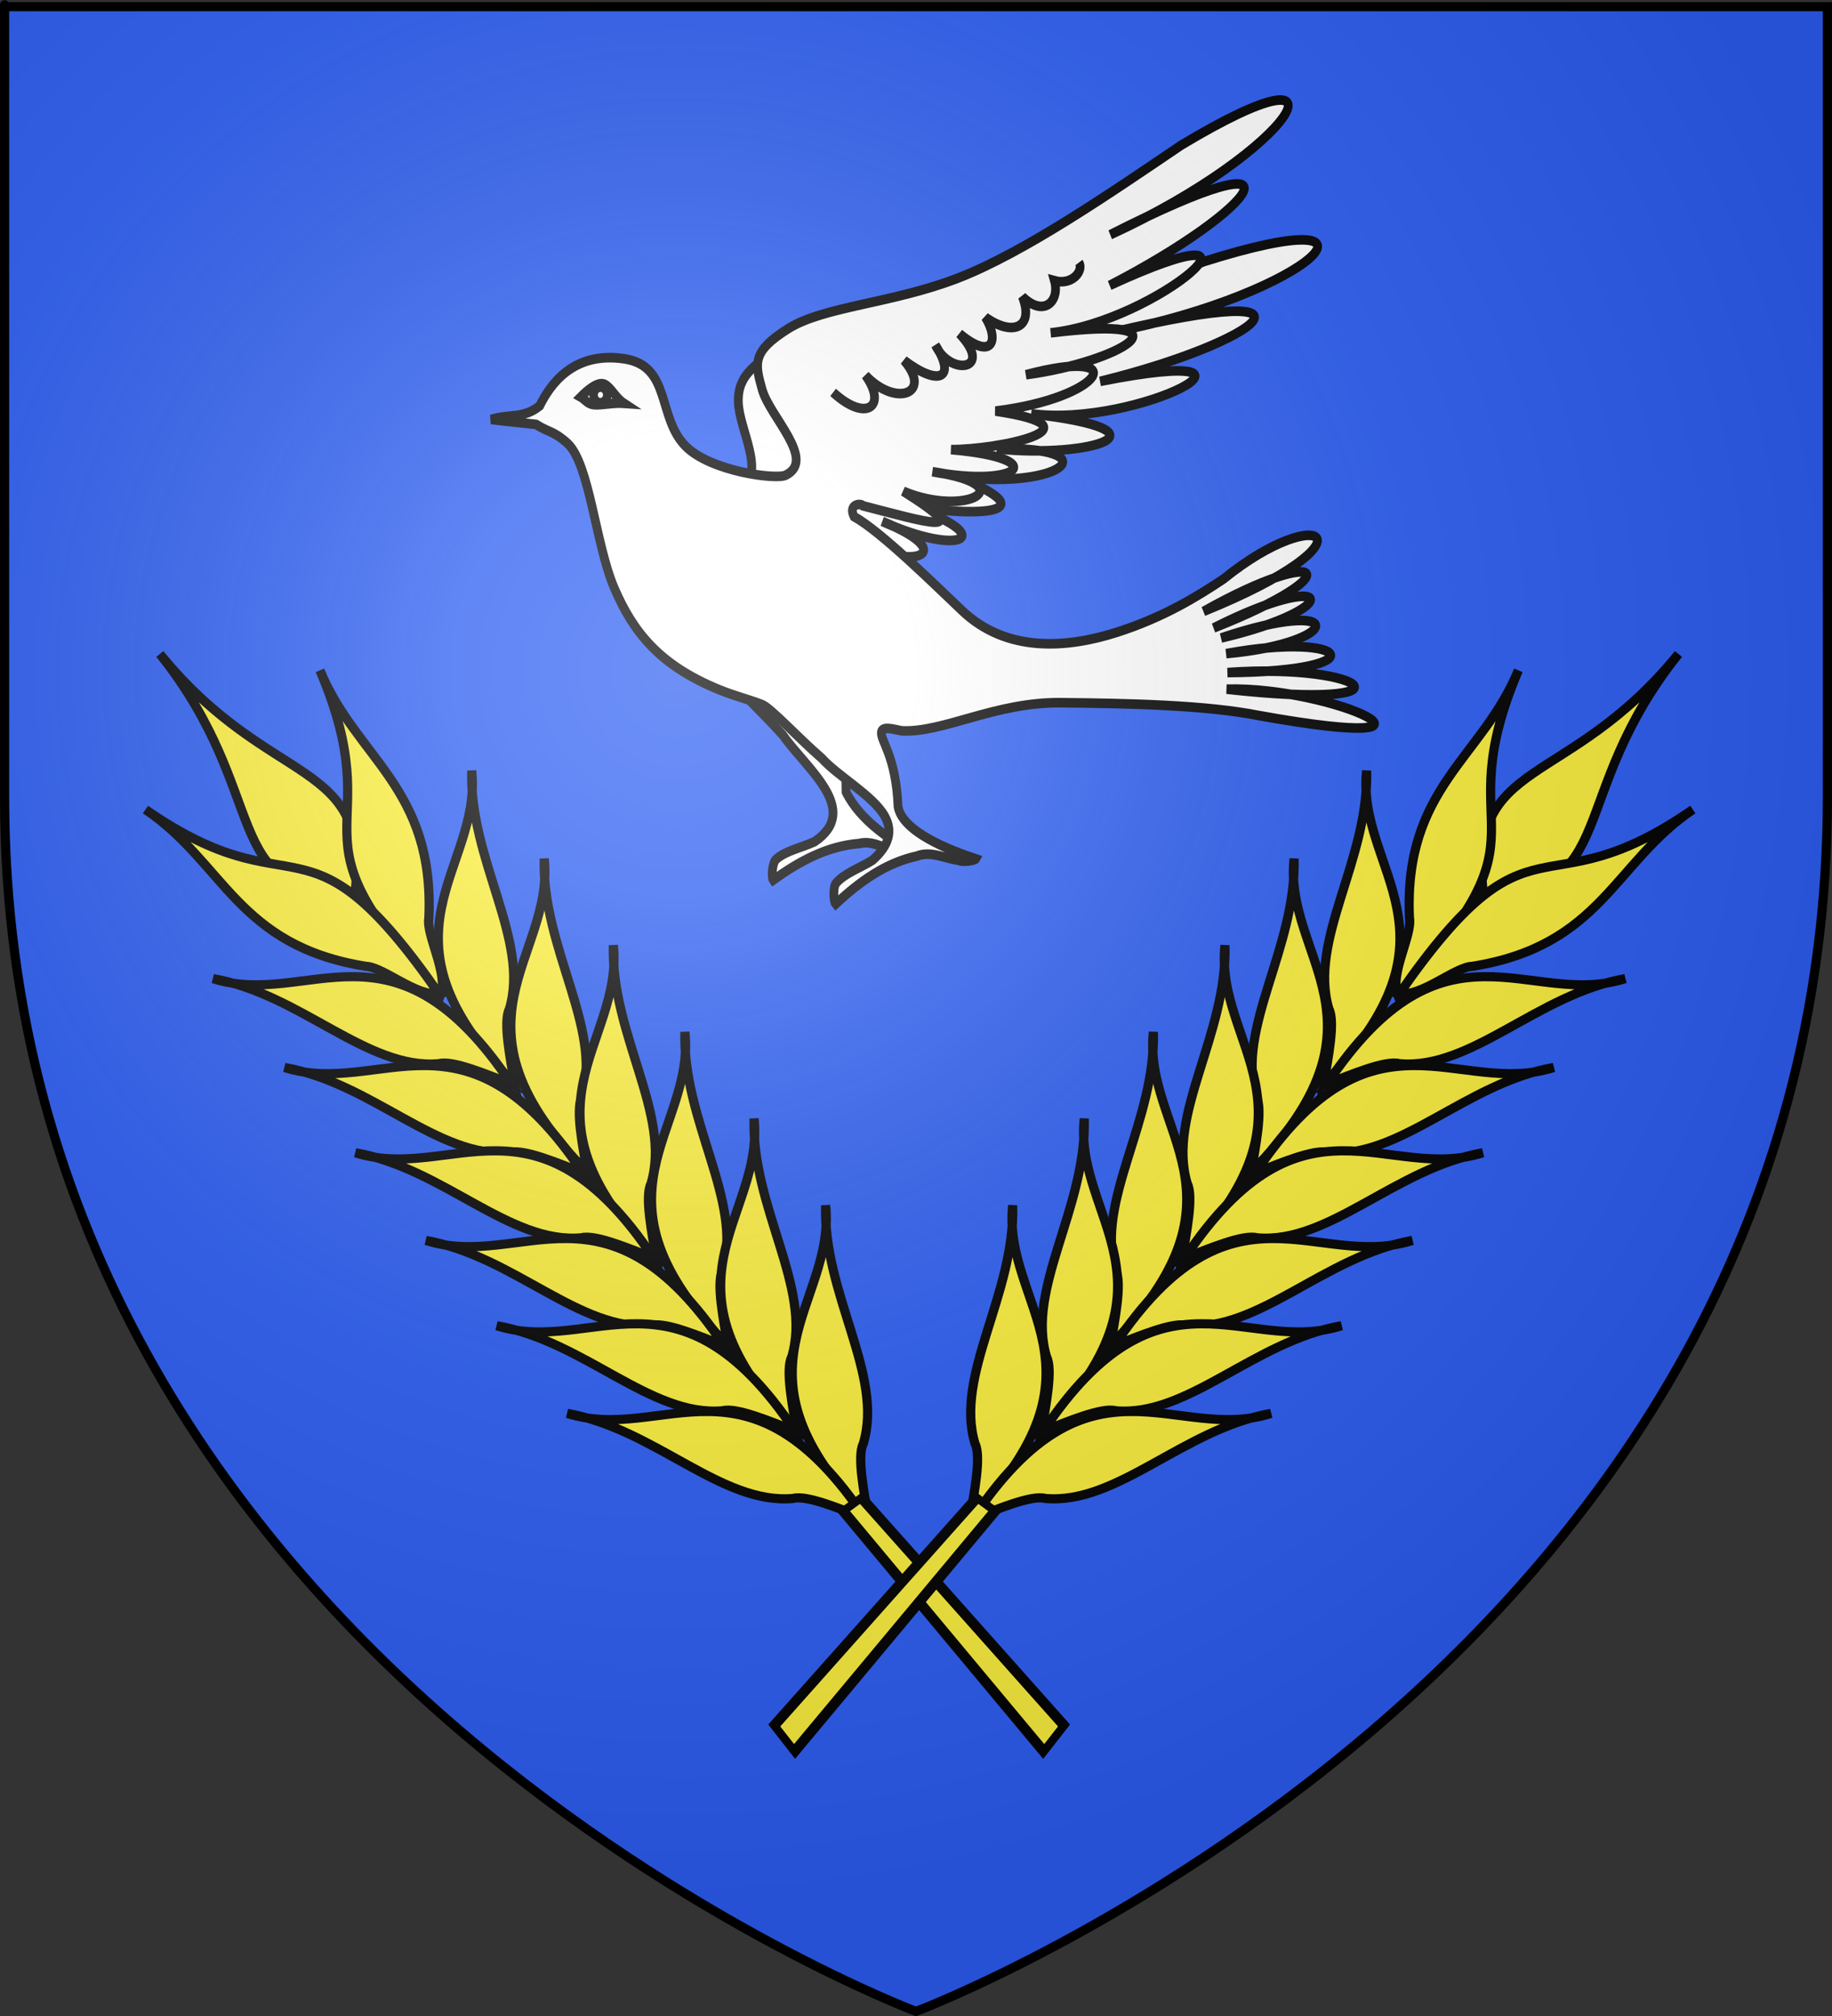 <?xml version="1.0" encoding="UTF-8" standalone="no"?>
<svg
   xmlns:dc="http://purl.org/dc/elements/1.1/"
   xmlns:cc="http://creativecommons.org/ns#"
   xmlns:rdf="http://www.w3.org/1999/02/22-rdf-syntax-ns#"
   xmlns:svg="http://www.w3.org/2000/svg"
   xmlns="http://www.w3.org/2000/svg"
   xmlns:xlink="http://www.w3.org/1999/xlink"
   xmlns:sodipodi="http://sodipodi.sourceforge.net/DTD/sodipodi-0.dtd"
   xmlns:inkscape="http://www.inkscape.org/namespaces/inkscape"
   height="660"
   width="600"
   version="1.0"
   id="svg2"
   sodipodi:version="0.32"
   inkscape:version="0.46"
   sodipodi:docname="Blason Logron.svg"
   sodipodi:docbase="D:\Mes documents\Renaud-Notre Lapin"
   inkscape:export-filename="/Users/olivier/Desktop/Blason Rouge/Blason_Vide_3D.png"
   inkscape:export-xdpi="144"
   inkscape:export-ydpi="144"
   inkscape:output_extension="org.inkscape.output.svg.inkscape">
  <rect width="100%" height="100%" fill="#333333" stroke="none"/>
  <sodipodi:namedview
     inkscape:window-height="712"
     inkscape:window-width="1024"
     inkscape:pageshadow="2"
     inkscape:pageopacity="0.0"
     guidetolerance="10.0"
     gridtolerance="10.0"
     objecttolerance="10.0"
     borderopacity="1.0"
     bordercolor="#666666"
     pagecolor="#ffffff"
     id="base"
     showgrid="false"
     height="660px"
     inkscape:zoom="0.76818182"
     inkscape:cx="300"
     inkscape:cy="330"
     inkscape:window-x="0"
     inkscape:window-y="22"
     inkscape:current-layer="g5061"
     showguides="true"
     inkscape:guide-bbox="true">
    <sodipodi:guide
       orientation="1,0"
       position="300,305.917"
       id="guide3626" />
  </sodipodi:namedview>
  <desc
     id="desc4">Flag of Canton of Valais (Wallis)</desc>
  <defs
     id="defs6">
    <inkscape:perspective
       sodipodi:type="inkscape:persp3d"
       inkscape:vp_x="0 : 330 : 1"
       inkscape:vp_y="0 : 1000 : 0"
       inkscape:vp_z="600 : 330 : 1"
       inkscape:persp3d-origin="300 : 220 : 1"
       id="perspective35" />
    <linearGradient
       id="linearGradient2893">
      <stop
         style="stop-color:white;stop-opacity:0.314;"
         offset="0"
         id="stop2895" />
      <stop
         id="stop2897"
         offset="0.19"
         style="stop-color:white;stop-opacity:0.251;" />
      <stop
         style="stop-color:#6b6b6b;stop-opacity:0.125;"
         offset="0.6"
         id="stop2901" />
      <stop
         style="stop-color:black;stop-opacity:0.125;"
         offset="1"
         id="stop2899" />
    </linearGradient>
    <linearGradient
       id="linearGradient2885">
      <stop
         id="stop2887"
         offset="0"
         style="stop-color:white;stop-opacity:1;" />
      <stop
         style="stop-color:white;stop-opacity:1;"
         offset="0.229"
         id="stop2891" />
      <stop
         id="stop2889"
         offset="1"
         style="stop-color:black;stop-opacity:1;" />
    </linearGradient>
    <linearGradient
       id="linearGradient2955">
      <stop
         id="stop2867"
         offset="0"
         style="stop-color:#fd0000;stop-opacity:1;" />
      <stop
         style="stop-color:#e77275;stop-opacity:0.659;"
         offset="0.5"
         id="stop2873" />
      <stop
         style="stop-color:black;stop-opacity:0.323;"
         offset="1"
         id="stop2959" />
    </linearGradient>
    <radialGradient
       inkscape:collect="always"
       xlink:href="#linearGradient2955"
       id="radialGradient2961"
       cx="225.524"
       cy="218.901"
       fx="225.524"
       fy="218.901"
       r="300"
       gradientTransform="matrix(-4.167939e-4,2.183,-1.884,-3.599562e-4,615.597,-289.121)"
       gradientUnits="userSpaceOnUse" />
    <polygon
       id="star"
       transform="scale(53,53)"
       points="0,-1 0.588,0.809 -0.951,-0.309 0.951,-0.309 -0.588,0.809 0,-1 " />
    <clipPath
       id="clip">
      <path
         d="M 0,-200 L 0,600 L 300,600 L 300,-200 L 0,-200 z "
         id="path10" />
    </clipPath>
    <radialGradient
       inkscape:collect="always"
       xlink:href="#linearGradient2955"
       id="radialGradient1911"
       gradientUnits="userSpaceOnUse"
       gradientTransform="matrix(-4.167939e-4,2.183,-1.884,-3.599562e-4,615.597,-289.121)"
       cx="225.524"
       cy="218.901"
       fx="225.524"
       fy="218.901"
       r="300" />
    <radialGradient
       inkscape:collect="always"
       xlink:href="#linearGradient2955"
       id="radialGradient2865"
       gradientUnits="userSpaceOnUse"
       gradientTransform="matrix(0,1.749,-1.593,-1.049767e-7,551.788,-191.29)"
       cx="225.524"
       cy="218.901"
       fx="225.524"
       fy="218.901"
       r="300" />
    <radialGradient
       inkscape:collect="always"
       xlink:href="#linearGradient2955"
       id="radialGradient2871"
       gradientUnits="userSpaceOnUse"
       gradientTransform="matrix(0,1.386,-1.323,-5.741131e-8,-158.082,-109.541)"
       cx="225.524"
       cy="218.901"
       fx="225.524"
       fy="218.901"
       r="300" />
    <radialGradient
       inkscape:collect="always"
       xlink:href="#linearGradient2893"
       id="radialGradient3163"
       gradientUnits="userSpaceOnUse"
       gradientTransform="matrix(1.353,0,0,1.349,-77.629,-85.747)"
       cx="221.445"
       cy="226.331"
       fx="221.445"
       fy="226.331"
       r="300" />
    <linearGradient
       id="linearGradient9507">
      <stop
         style="stop-color:white;stop-opacity:0.314"
         offset="0"
         id="stop9509" />
      <stop
         style="stop-color:white;stop-opacity:0.251"
         offset="0.19"
         id="stop9511" />
      <stop
         style="stop-color:#6b6b6b;stop-opacity:0.125"
         offset="0.6"
         id="stop9513" />
      <stop
         style="stop-color:black;stop-opacity:0.125"
         offset="1"
         id="stop9515" />
    </linearGradient>
    <linearGradient
       id="linearGradient9517">
      <stop
         style="stop-color:white;stop-opacity:1"
         offset="0"
         id="stop9519" />
      <stop
         style="stop-color:white;stop-opacity:1"
         offset="0.229"
         id="stop9521" />
      <stop
         style="stop-color:black;stop-opacity:1"
         offset="1"
         id="stop9523" />
    </linearGradient>
    <linearGradient
       id="linearGradient9525">
      <stop
         style="stop-color:#fd0000;stop-opacity:1"
         offset="0"
         id="stop9527" />
      <stop
         style="stop-color:#e77275;stop-opacity:0.659"
         offset="0.5"
         id="stop9529" />
      <stop
         style="stop-color:black;stop-opacity:0.323"
         offset="1"
         id="stop9531" />
    </linearGradient>
    <radialGradient
       cx="225.524"
       cy="218.901"
       r="300"
       fx="225.524"
       fy="218.901"
       id="radialGradient9533"
       xlink:href="#linearGradient2955"
       gradientUnits="userSpaceOnUse"
       gradientTransform="matrix(-4.167939e-4,2.183,-1.884,-3.599562e-4,615.597,-289.121)" />
    <polygon
       points="0,-1 0.588,0.809 -0.951,-0.309 0.951,-0.309 -0.588,0.809 0,-1 "
       transform="scale(53,53)"
       id="polygon9535" />
    <clipPath
       id="clipPath9537">
      <path
         d="M 0,-200 L 0,600 L 300,600 L 300,-200 L 0,-200 z "
         id="path9539" />
    </clipPath>
    <radialGradient
       cx="225.524"
       cy="218.901"
       r="300"
       fx="225.524"
       fy="218.901"
       id="radialGradient9541"
       xlink:href="#linearGradient2955"
       gradientUnits="userSpaceOnUse"
       gradientTransform="matrix(-4.167939e-4,2.183,-1.884,-3.599562e-4,615.597,-289.121)" />
    <radialGradient
       cx="225.524"
       cy="218.901"
       r="300"
       fx="225.524"
       fy="218.901"
       id="radialGradient9543"
       xlink:href="#linearGradient2955"
       gradientUnits="userSpaceOnUse"
       gradientTransform="matrix(0,1.749,-1.593,-1.049767e-7,551.788,-191.29)" />
    <radialGradient
       cx="225.524"
       cy="218.901"
       r="300"
       fx="225.524"
       fy="218.901"
       id="radialGradient9545"
       xlink:href="#linearGradient2955"
       gradientUnits="userSpaceOnUse"
       gradientTransform="matrix(0,1.386,-1.323,-5.741131e-8,-158.082,-109.541)" />
    <radialGradient
       cx="221.445"
       cy="226.331"
       r="300"
       fx="221.445"
       fy="226.331"
       id="radialGradient9547"
       xlink:href="#linearGradient2893"
       gradientUnits="userSpaceOnUse"
       gradientTransform="matrix(1.353,0,0,1.349,-77.629,-85.747)" />
    <radialGradient
       r="300"
       fy="226.331"
       fx="221.445"
       cy="226.331"
       cx="221.445"
       gradientTransform="matrix(1.353,0,0,1.349,-77.629,-85.747)"
       gradientUnits="userSpaceOnUse"
       id="radialGradient3567"
       xlink:href="#linearGradient2893"
       inkscape:collect="always" />
    <radialGradient
       r="300"
       fy="218.901"
       fx="225.524"
       cy="218.901"
       cx="225.524"
       gradientTransform="matrix(0,1.386,-1.323,-5.741131e-8,-158.082,-109.541)"
       gradientUnits="userSpaceOnUse"
       id="radialGradient3565"
       xlink:href="#linearGradient2955"
       inkscape:collect="always" />
    <radialGradient
       r="300"
       fy="218.901"
       fx="225.524"
       cy="218.901"
       cx="225.524"
       gradientTransform="matrix(0,1.749,-1.593,-1.049767e-7,551.788,-191.29)"
       gradientUnits="userSpaceOnUse"
       id="radialGradient3563"
       xlink:href="#linearGradient2955"
       inkscape:collect="always" />
    <radialGradient
       r="300"
       fy="218.901"
       fx="225.524"
       cy="218.901"
       cx="225.524"
       gradientTransform="matrix(-4.167939e-4,2.183,-1.884,-3.599562e-4,615.597,-289.121)"
       gradientUnits="userSpaceOnUse"
       id="radialGradient3561"
       xlink:href="#linearGradient2955"
       inkscape:collect="always" />
    <clipPath
       id="clipPath3557">
      <path
         id="path3559"
         d="M 0,-200 L 0,600 L 300,600 L 300,-200 L 0,-200 z " />
    </clipPath>
    <polygon
       points="0,-1 0.588,0.809 -0.951,-0.309 0.951,-0.309 -0.588,0.809 0,-1 "
       transform="scale(53,53)"
       id="polygon3555" />
    <radialGradient
       gradientUnits="userSpaceOnUse"
       gradientTransform="matrix(-4.167939e-4,2.183,-1.884,-3.599562e-4,615.597,-289.121)"
       r="300"
       fy="218.901"
       fx="225.524"
       cy="218.901"
       cx="225.524"
       id="radialGradient3553"
       xlink:href="#linearGradient2955"
       inkscape:collect="always" />
    <linearGradient
       id="linearGradient3545">
      <stop
         style="stop-color:#fd0000;stop-opacity:1;"
         offset="0"
         id="stop3547" />
      <stop
         id="stop3549"
         offset="0.5"
         style="stop-color:#e77275;stop-opacity:0.659;" />
      <stop
         id="stop3551"
         offset="1"
         style="stop-color:black;stop-opacity:0.323;" />
    </linearGradient>
    <linearGradient
       id="linearGradient3537">
      <stop
         style="stop-color:white;stop-opacity:1;"
         offset="0"
         id="stop3539" />
      <stop
         id="stop3541"
         offset="0.229"
         style="stop-color:white;stop-opacity:1;" />
      <stop
         style="stop-color:black;stop-opacity:1;"
         offset="1"
         id="stop3543" />
    </linearGradient>
    <linearGradient
       id="linearGradient3527">
      <stop
         id="stop3529"
         offset="0"
         style="stop-color:white;stop-opacity:0.314;" />
      <stop
         style="stop-color:white;stop-opacity:0.251;"
         offset="0.19"
         id="stop3531" />
      <stop
         id="stop3533"
         offset="0.6"
         style="stop-color:#6b6b6b;stop-opacity:0.125;" />
      <stop
         id="stop3535"
         offset="1"
         style="stop-color:black;stop-opacity:0.125;" />
    </linearGradient>
    <inkscape:perspective
       id="perspective118"
       inkscape:persp3d-origin="300 : 220 : 1"
       inkscape:vp_z="600 : 330 : 1"
       inkscape:vp_y="0 : 1000 : 0"
       inkscape:vp_x="0 : 330 : 1"
       sodipodi:type="inkscape:persp3d" />
    <inkscape:perspective
       id="perspective55"
       inkscape:persp3d-origin="313.53882 : 108.85415 : 1"
       inkscape:vp_z="627.07764 : 163.28122 : 1"
       inkscape:vp_y="0 : 1000 : 0"
       inkscape:vp_x="0 : 163.28122 : 1"
       sodipodi:type="inkscape:persp3d" />
    <radialGradient
       r="300"
       fy="218.901"
       fx="225.524"
       cy="218.901"
       cx="225.524"
       gradientTransform="matrix(0,1.386,-1.323,-5.741131e-8,-158.082,-109.541)"
       gradientUnits="userSpaceOnUse"
       id="radialGradient2920"
       xlink:href="#linearGradient2955"
       inkscape:collect="always" />
    <radialGradient
       r="300"
       fy="218.901"
       fx="225.524"
       cy="218.901"
       cx="225.524"
       gradientTransform="matrix(0,1.749,-1.593,-1.049767e-7,551.788,-191.29)"
       gradientUnits="userSpaceOnUse"
       id="radialGradient2918"
       xlink:href="#linearGradient2955"
       inkscape:collect="always" />
    <radialGradient
       r="300"
       fy="218.901"
       fx="225.524"
       cy="218.901"
       cx="225.524"
       gradientTransform="matrix(-4.167939e-4,2.183,-1.884,-3.599562e-4,615.597,-289.121)"
       gradientUnits="userSpaceOnUse"
       id="radialGradient2916"
       xlink:href="#linearGradient2955"
       inkscape:collect="always" />
    <clipPath
       id="clipPath2912">
      <path
         id="path2914"
         d="M 0,-200 L 0,600 L 300,600 L 300,-200 L 0,-200 z " />
    </clipPath>
    <polygon
       points="0,-1 0.588,0.809 -0.951,-0.309 0.951,-0.309 -0.588,0.809 0,-1 "
       transform="scale(53,53)"
       id="polygon2910" />
    <radialGradient
       gradientUnits="userSpaceOnUse"
       gradientTransform="matrix(-4.167939e-4,2.183,-1.884,-3.599562e-4,615.597,-289.121)"
       r="300"
       fy="218.901"
       fx="225.524"
       cy="218.901"
       cx="225.524"
       id="radialGradient2908"
       xlink:href="#linearGradient2955"
       inkscape:collect="always" />
    <linearGradient
       id="linearGradient2900">
      <stop
         style="stop-color:#fd0000;stop-opacity:1;"
         offset="0"
         id="stop2902" />
      <stop
         id="stop2904"
         offset="0.5"
         style="stop-color:#e77275;stop-opacity:0.659;" />
      <stop
         id="stop2906"
         offset="1"
         style="stop-color:black;stop-opacity:0.323;" />
    </linearGradient>
    <linearGradient
       id="linearGradient2892">
      <stop
         style="stop-color:white;stop-opacity:1;"
         offset="0"
         id="stop2894" />
      <stop
         id="stop2896"
         offset="0.229"
         style="stop-color:white;stop-opacity:1;" />
      <stop
         style="stop-color:black;stop-opacity:1;"
         offset="1"
         id="stop2898" />
    </linearGradient>
    <linearGradient
       id="linearGradient2881">
      <stop
         id="stop2883"
         offset="0"
         style="stop-color:white;stop-opacity:0.314;" />
      <stop
         style="stop-color:white;stop-opacity:0.251;"
         offset="0.19"
         id="stop2885" />
      <stop
         id="stop2888"
         offset="0.6"
         style="stop-color:#6b6b6b;stop-opacity:0.125;" />
      <stop
         id="stop2890"
         offset="1"
         style="stop-color:black;stop-opacity:0.125;" />
    </linearGradient>
    <inkscape:perspective
       id="perspective115"
       inkscape:persp3d-origin="300 : 220 : 1"
       inkscape:vp_z="600 : 330 : 1"
       inkscape:vp_y="0 : 1000 : 0"
       inkscape:vp_x="0 : 330 : 1"
       sodipodi:type="inkscape:persp3d" />
    <radialGradient
       r="300"
       fy="226.331"
       fx="221.445"
       cy="226.331"
       cx="221.445"
       gradientTransform="matrix(1.353,0,0,1.349,-77.629,-85.747)"
       gradientUnits="userSpaceOnUse"
       id="radialGradient5055"
       xlink:href="#linearGradient2893"
       inkscape:collect="always" />
    <radialGradient
       r="300"
       fy="218.901"
       fx="225.524"
       cy="218.901"
       cx="225.524"
       gradientTransform="matrix(0,1.386,-1.323,-5.741131e-8,-158.082,-109.541)"
       gradientUnits="userSpaceOnUse"
       id="radialGradient5053"
       xlink:href="#linearGradient2955"
       inkscape:collect="always" />
    <radialGradient
       r="300"
       fy="218.901"
       fx="225.524"
       cy="218.901"
       cx="225.524"
       gradientTransform="matrix(0,1.749,-1.593,-1.049767e-7,551.788,-191.29)"
       gradientUnits="userSpaceOnUse"
       id="radialGradient5051"
       xlink:href="#linearGradient2955"
       inkscape:collect="always" />
    <radialGradient
       r="300"
       fy="218.901"
       fx="225.524"
       cy="218.901"
       cx="225.524"
       gradientTransform="matrix(-4.167939e-4,2.183,-1.884,-3.599562e-4,615.597,-289.121)"
       gradientUnits="userSpaceOnUse"
       id="radialGradient5049"
       xlink:href="#linearGradient2955"
       inkscape:collect="always" />
    <clipPath
       id="clipPath5045">
      <path
         id="path5047"
         d="M 0,-200 L 0,600 L 300,600 L 300,-200 L 0,-200 z " />
    </clipPath>
    <polygon
       points="0,-1 0.588,0.809 -0.951,-0.309 0.951,-0.309 -0.588,0.809 0,-1 "
       transform="scale(53,53)"
       id="polygon5043" />
    <radialGradient
       gradientUnits="userSpaceOnUse"
       gradientTransform="matrix(-4.167939e-4,2.183,-1.884,-3.599562e-4,615.597,-289.121)"
       r="300"
       fy="218.901"
       fx="225.524"
       cy="218.901"
       cx="225.524"
       id="radialGradient5041"
       xlink:href="#linearGradient2955"
       inkscape:collect="always" />
    <linearGradient
       id="linearGradient5033">
      <stop
         style="stop-color:#fd0000;stop-opacity:1;"
         offset="0"
         id="stop5035" />
      <stop
         id="stop5037"
         offset="0.5"
         style="stop-color:#e77275;stop-opacity:0.659;" />
      <stop
         id="stop5039"
         offset="1"
         style="stop-color:black;stop-opacity:0.323;" />
    </linearGradient>
    <linearGradient
       id="linearGradient5025">
      <stop
         style="stop-color:white;stop-opacity:1;"
         offset="0"
         id="stop5027" />
      <stop
         id="stop5029"
         offset="0.229"
         style="stop-color:white;stop-opacity:1;" />
      <stop
         style="stop-color:black;stop-opacity:1;"
         offset="1"
         id="stop5031" />
    </linearGradient>
    <linearGradient
       id="linearGradient5015">
      <stop
         id="stop5017"
         offset="0"
         style="stop-color:white;stop-opacity:0.314;" />
      <stop
         style="stop-color:white;stop-opacity:0.251;"
         offset="0.19"
         id="stop5019" />
      <stop
         id="stop5021"
         offset="0.6"
         style="stop-color:#6b6b6b;stop-opacity:0.125;" />
      <stop
         id="stop5023"
         offset="1"
         style="stop-color:black;stop-opacity:0.125;" />
    </linearGradient>
    <inkscape:perspective
       id="perspective241"
       inkscape:persp3d-origin="300 : 220 : 1"
       inkscape:vp_z="600 : 330 : 1"
       inkscape:vp_y="0 : 1000 : 0"
       inkscape:vp_x="0 : 330 : 1"
       sodipodi:type="inkscape:persp3d" />
  </defs>
  <g
     inkscape:groupmode="layer"
     id="layer3"
     inkscape:label="Fond écu"
     style="display:inline">
    <path
       id="path2855"
       style="fill:#2b5df2;fill-opacity:1;fill-rule:evenodd;stroke:none;stroke-width:1px;stroke-linecap:butt;stroke-linejoin:miter;stroke-opacity:1"
       d="M 300,658.5 C 300,658.5 598.5,546.18 598.5,260.728 C 598.5,-24.723 598.5,2.176 598.5,2.176 L 1.5,2.176 L 1.5,260.728 C 1.5,546.18 300,658.5 300,658.5 z "
       sodipodi:nodetypes="cccccc" />
    <g
       id="g2922"
       transform="matrix(1.397,-1.118,1.044,1.305,-534.089,281.849)"
       inkscape:transform-center-y="-102.06714"
       inkscape:transform-center-x="82.95644"
       style="stroke:#000000;stroke-opacity:1;stroke-width:1.735;stroke-miterlimit:4;stroke-dasharray:none">
      <g
         style="display:inline;stroke:#000000;stroke-opacity:1;stroke-width:1.735;stroke-miterlimit:4;stroke-dasharray:none"
         inkscape:label="Fond écu"
         id="g2924">
        <g
           id="g7290"
           style="opacity:1;fill:#fcef3c;fill-opacity:1;stroke:#000000;stroke-width:1.933;stroke-miterlimit:4;stroke-dasharray:none;stroke-opacity:1;display:inline"
           transform="matrix(-0.973,0,0,0.828,1362.878,147.109)">
          <g
             id="g8767"
             style="fill:#fcef3c;fill-opacity:1;stroke:#000000;stroke-width:1.486;stroke-miterlimit:4;stroke-dasharray:none;stroke-opacity:1"
             transform="matrix(0.871,-0.965,0.77,1.092,-79.926,1077.196)">
            <path
               style="fill:#fcef3c;fill-opacity:1;fill-rule:evenodd;stroke:#000000;stroke-width:1.486;stroke-linecap:butt;stroke-linejoin:miter;stroke-miterlimit:4;stroke-dasharray:none;stroke-opacity:1;display:inline"
               d="M 1236.49,151.036 C 1216.998,173.122 1225.161,189.523 1202.938,188.391 C 1201.387,165.876 1217.316,172.366 1236.49,151.036 z"
               id="path8769"
               sodipodi:nodetypes="ccc" />
            <g
               id="g8771"
               style="fill:#fcef3c;fill-opacity:1;stroke:#000000;stroke-width:1.486;stroke-miterlimit:4;stroke-dasharray:none;stroke-opacity:1">
              <path
                 sodipodi:nodetypes="cccc"
                 id="path8773"
                 d="M 1210.439,152.46 C 1197.194,179.709 1215.893,177.593 1188.216,204.048 C 1187.083,200.671 1191.132,194.461 1190.767,191.706 C 1190.905,170.547 1203.815,166.49 1210.439,152.46 z"
                 style="fill:#fcef3c;fill-opacity:1;fill-rule:evenodd;stroke:#000000;stroke-width:1.486;stroke-linecap:butt;stroke-linejoin:miter;stroke-miterlimit:4;stroke-dasharray:none;stroke-opacity:1;display:inline" />
              <path
                 sodipodi:nodetypes="cccc"
                 id="path8775"
                 d="M 1185.042,167.54 C 1182.511,183.677 1200.814,194.656 1175.518,217.937 C 1176.428,213.842 1177.93,207.94 1176.979,205.82 C 1174.191,194.476 1184.718,181.959 1185.042,167.54 z"
                 style="fill:#fcef3c;fill-opacity:1;fill-rule:evenodd;stroke:#000000;stroke-width:1.486;stroke-linecap:butt;stroke-linejoin:miter;stroke-miterlimit:4;stroke-dasharray:none;stroke-opacity:1;display:inline" />
              <path
                 sodipodi:nodetypes="cccc"
                 id="path8777"
                 d="M 1172.578,181.23 C 1170.047,197.368 1188.35,208.347 1163.054,231.627 C 1163.964,227.532 1165.466,221.63 1164.515,219.51 C 1161.727,208.166 1172.254,195.65 1172.578,181.23 z"
                 style="fill:#fcef3c;fill-opacity:1;fill-rule:evenodd;stroke:#000000;stroke-width:1.486;stroke-linecap:butt;stroke-linejoin:miter;stroke-miterlimit:4;stroke-dasharray:none;stroke-opacity:1;display:inline" />
              <path
                 sodipodi:nodetypes="cccc"
                 id="path8779"
                 d="M 1160.673,194.722 C 1158.142,210.86 1176.446,221.839 1151.149,245.119 C 1152.06,241.024 1153.561,235.122 1152.61,233.002 C 1149.822,221.658 1160.349,209.142 1160.673,194.722 z"
                 style="fill:#fcef3c;fill-opacity:1;fill-rule:evenodd;stroke:#000000;stroke-width:1.486;stroke-linecap:butt;stroke-linejoin:miter;stroke-miterlimit:4;stroke-dasharray:none;stroke-opacity:1;display:inline" />
              <path
                 sodipodi:nodetypes="cccc"
                 id="path8781"
                 d="M 1148.372,208.214 C 1145.841,224.352 1164.144,235.331 1138.848,258.611 C 1139.758,254.516 1141.259,248.614 1140.309,246.494 C 1137.521,235.15 1148.048,222.634 1148.372,208.214 z"
                 style="fill:#fcef3c;fill-opacity:1;fill-rule:evenodd;stroke:#000000;stroke-width:1.486;stroke-linecap:butt;stroke-linejoin:miter;stroke-miterlimit:4;stroke-dasharray:none;stroke-opacity:1;display:inline" />
              <path
                 sodipodi:nodetypes="cccc"
                 id="path8783"
                 d="M 1136.467,221.706 C 1133.936,237.844 1152.239,248.823 1126.943,272.103 C 1127.853,268.008 1129.355,262.106 1128.404,259.986 C 1125.616,248.642 1136.143,236.126 1136.467,221.706 z"
                 style="fill:#fcef3c;fill-opacity:1;fill-rule:evenodd;stroke:#000000;stroke-width:1.486;stroke-linecap:butt;stroke-linejoin:miter;stroke-miterlimit:4;stroke-dasharray:none;stroke-opacity:1;display:inline" />
              <path
                 sodipodi:nodetypes="cccc"
                 id="path8785"
                 d="M 1124.165,235.198 C 1121.634,251.336 1139.938,262.315 1114.641,285.595 C 1115.552,281.5 1117.053,275.599 1116.102,273.478 C 1113.314,262.134 1123.841,249.618 1124.165,235.198 z"
                 style="fill:#fcef3c;fill-opacity:1;fill-rule:evenodd;stroke:#000000;stroke-width:1.486;stroke-linecap:butt;stroke-linejoin:miter;stroke-miterlimit:4;stroke-dasharray:none;stroke-opacity:1;display:inline" />
            </g>
            <g
               style="fill:#fcef3c;fill-opacity:1;stroke:#000000;stroke-width:1.486;stroke-miterlimit:4;stroke-dasharray:none;stroke-opacity:1;display:inline"
               id="g8787"
               transform="matrix(-0.105,-0.995,-0.995,0.105,1516.331,1364.704)">
              <path
                 sodipodi:nodetypes="cccc"
                 id="path8789"
                 d="M 1210.439,152.46 C 1197.194,179.709 1215.893,177.593 1188.216,204.048 C 1187.083,200.671 1191.132,194.461 1190.767,191.706 C 1190.905,170.547 1203.815,166.49 1210.439,152.46 z"
                 style="fill:#fcef3c;fill-opacity:1;fill-rule:evenodd;stroke:#000000;stroke-width:1.486;stroke-linecap:butt;stroke-linejoin:miter;stroke-miterlimit:4;stroke-dasharray:none;stroke-opacity:1;display:inline" />
              <path
                 sodipodi:nodetypes="cccc"
                 id="path8791"
                 d="M 1185.042,167.54 C 1182.511,183.677 1200.814,194.656 1175.518,217.937 C 1176.428,213.842 1177.93,207.94 1176.979,205.82 C 1174.191,194.476 1184.718,181.959 1185.042,167.54 z"
                 style="fill:#fcef3c;fill-opacity:1;fill-rule:evenodd;stroke:#000000;stroke-width:1.486;stroke-linecap:butt;stroke-linejoin:miter;stroke-miterlimit:4;stroke-dasharray:none;stroke-opacity:1;display:inline" />
              <path
                 sodipodi:nodetypes="cccc"
                 id="path8793"
                 d="M 1172.578,181.23 C 1170.047,197.368 1188.35,208.347 1163.054,231.627 C 1163.964,227.532 1165.466,221.63 1164.515,219.51 C 1161.727,208.166 1172.254,195.65 1172.578,181.23 z"
                 style="fill:#fcef3c;fill-opacity:1;fill-rule:evenodd;stroke:#000000;stroke-width:1.486;stroke-linecap:butt;stroke-linejoin:miter;stroke-miterlimit:4;stroke-dasharray:none;stroke-opacity:1;display:inline" />
              <path
                 sodipodi:nodetypes="cccc"
                 id="path8795"
                 d="M 1160.673,194.722 C 1158.142,210.86 1176.446,221.839 1151.149,245.119 C 1152.06,241.024 1153.561,235.122 1152.61,233.002 C 1149.822,221.658 1160.349,209.142 1160.673,194.722 z"
                 style="fill:#fcef3c;fill-opacity:1;fill-rule:evenodd;stroke:#000000;stroke-width:1.486;stroke-linecap:butt;stroke-linejoin:miter;stroke-miterlimit:4;stroke-dasharray:none;stroke-opacity:1;display:inline" />
              <path
                 sodipodi:nodetypes="cccc"
                 id="path8797"
                 d="M 1148.372,208.214 C 1145.841,224.352 1164.144,235.331 1138.848,258.611 C 1139.758,254.516 1141.259,248.614 1140.309,246.494 C 1137.521,235.15 1148.048,222.634 1148.372,208.214 z"
                 style="fill:#fcef3c;fill-opacity:1;fill-rule:evenodd;stroke:#000000;stroke-width:1.486;stroke-linecap:butt;stroke-linejoin:miter;stroke-miterlimit:4;stroke-dasharray:none;stroke-opacity:1;display:inline" />
              <path
                 sodipodi:nodetypes="cccc"
                 id="path8799"
                 d="M 1136.467,221.706 C 1133.936,237.844 1152.239,248.823 1126.943,272.103 C 1127.853,268.008 1129.355,262.106 1128.404,259.986 C 1125.616,248.642 1136.143,236.126 1136.467,221.706 z"
                 style="fill:#fcef3c;fill-opacity:1;fill-rule:evenodd;stroke:#000000;stroke-width:1.486;stroke-linecap:butt;stroke-linejoin:miter;stroke-miterlimit:4;stroke-dasharray:none;stroke-opacity:1;display:inline" />
              <path
                 sodipodi:nodetypes="cccc"
                 id="path8801"
                 d="M 1124.165,235.198 C 1121.634,251.336 1139.938,262.315 1114.641,285.595 C 1115.552,281.5 1117.053,275.599 1116.102,273.478 C 1113.314,262.134 1123.841,249.618 1124.165,235.198 z"
                 style="fill:#fcef3c;fill-opacity:1;fill-rule:evenodd;stroke:#000000;stroke-width:1.486;stroke-linecap:butt;stroke-linejoin:miter;stroke-miterlimit:4;stroke-dasharray:none;stroke-opacity:1;display:inline" />
            </g>
          </g>
          <path
             style="fill:#fcef3c;fill-opacity:1;fill-rule:evenodd;stroke:#000000;stroke-width:1.933;stroke-linecap:butt;stroke-linejoin:miter;stroke-miterlimit:4;stroke-dasharray:none;stroke-opacity:1"
             d="M 1113.644,308.301 L 1112.437,382.346 L 1106.402,380.551 L 1109.419,308.526 L 1113.644,308.301 z"
             id="path1972" />
        </g>
      </g>
      <g
         inkscape:label="Meubles"
         id="g2946"
         style="stroke:#000000;stroke-opacity:1;stroke-width:1.735;stroke-miterlimit:4;stroke-dasharray:none" />
      <g
         inkscape:label="Reflet final"
         id="g2948"
         style="stroke:#000000;stroke-opacity:1;stroke-width:1.735;stroke-miterlimit:4;stroke-dasharray:none" />
      <g
         inkscape:label="Contour final"
         id="g2950"
         style="stroke:#000000;stroke-opacity:1;stroke-width:1.735;stroke-miterlimit:4;stroke-dasharray:none" />
    </g>
    <use
       x="0"
       y="0"
       xlink:href="#g2922"
       inkscape:transform-center-x="-82.956438"
       inkscape:transform-center-y="-102.06714"
       id="use2952"
       transform="matrix(-1,0,0,1,602.061,0)"
       width="600"
       height="660" />
    <g
       id="g5057"
       transform="translate(22.959,-68.742)"
       style="fill:#ffffff;stroke:#000000;stroke-opacity:1;stroke-width:3;stroke-miterlimit:4;stroke-dasharray:none">
      <g
         style="fill:#ffffff;display:inline;stroke:#000000;stroke-opacity:1;stroke-width:3;stroke-miterlimit:4;stroke-dasharray:none"
         inkscape:label="Fond écu"
         id="g5059" />
      <g
         style="fill:#ffffff;display:inline;stroke:#000000;stroke-opacity:1;stroke-width:3;stroke-miterlimit:4;stroke-dasharray:none"
         inkscape:label="Meubles"
         id="g5061">
        <g
           id="g10427"
           transform="matrix(0.222,8.9336394e-2,-8.9336394e-2,0.222,632.54,306.926)"
           style="fill:#ffffff;stroke-width:12.552;stroke-miterlimit:4;stroke-dasharray:none;display:none;stroke:#000000;stroke-opacity:1">
          <path
             style="fill:#ffffff;fill-opacity:1;fill-rule:evenodd;stroke:#000000;stroke-width:12.552;stroke-linecap:butt;stroke-linejoin:miter;stroke-miterlimit:4;stroke-dasharray:none;stroke-opacity:1"
             d="M 643.388,405.292 C 663.242,389.638 638.057,359.737 635.85,338.599 C 633.642,317.461 649.266,309.094 665.702,295.753 C 713.771,283.42 762.702,282.7 811.336,277.286 C 878.041,259.563 948.399,230.763 1012.269,203.25 C 1177.639,141.506 1102.695,220.573 941.518,262.297 C 1126.769,206.881 1063.884,260.413 933.549,300.317 C 1096.966,257.7 967.262,333.271 878.553,329.155 C 1001.519,332.558 930.523,359.24 852.32,357.787 C 944.51,348.707 912.112,384.206 822.216,381.574 C 910.458,407.053 817.172,410.894 780.361,405.388 C 862.287,423.845 829.35,442.166 761.983,419.855 C 834.378,440.505 782.485,458.414 735.354,431.151 C 805.791,488.847 739.862,477.964 681.105,429.225 C 674.95,431.018 668.224,434.663 664.87,427.38 C 657.709,420.018 650.548,412.655 643.388,405.292 z"
             id="path10429"
             sodipodi:nodetypes="czcccccccccccccc" />
          <path
             style="fill:#ffffff;fill-opacity:1;fill-rule:evenodd;stroke:#000000;stroke-width:12.552;stroke-linecap:butt;stroke-linejoin:miter;stroke-miterlimit:4;stroke-dasharray:none;stroke-opacity:1"
             d="M 635.901,541.931 C 654.74,557.224 674.322,571.658 692.665,587.528 C 714.238,611.56 762.208,638.909 725.167,665.953 C 714.923,671.203 701.725,674.625 694.435,681.703 C 691.428,684.622 691.617,695.651 693.3,697.549 C 714.051,681.427 736.024,668.474 762.186,664.483 C 773.775,660.916 784.857,667.291 796.172,669.219 C 800.029,671.234 810.098,669.924 810.755,668.914 C 789.292,661.296 761.341,646.895 748.212,626.448 C 745.097,594.442 744.285,571.682 719.513,552.318 C 705.213,546.121 690.428,547.535 675.409,543.826 C 662.08,541.031 649.23,544.727 635.901,541.931 z"
             id="path10431"
             sodipodi:nodetypes="cccscccccccc" />
          <path
             sodipodi:nodetypes="ccscscccccscsccccccccsccccccccccccsssssscccssss"
             d="M 673.589,565.762 C 681.081,567.784 706.005,589.019 726.165,602.507 C 740.633,615.085 771.18,627.677 781.75,642.403 C 788.985,652.484 787.67,663.565 774.087,676.327 C 764.569,682.8 751.894,687.822 745.532,695.745 C 742.908,699.013 744.454,709.934 746.359,711.61 C 764.964,693.053 785.173,677.49 810.643,670.304 C 821.704,665.335 833.487,670.296 844.954,670.814 C 849.03,672.339 858.86,669.797 859.387,668.714 C 837.149,663.8 797.255,652.955 792.086,634.282 C 787.185,595.273 773.134,585.483 773.905,578.715 C 774.452,573.914 785.014,576.285 790.589,576.728 C 824.869,575.71 865.822,549.088 920.084,545.418 C 975.617,541.662 1040.257,537.908 1084.86,542.553 C 1271.127,558.711 1144.02,515.721 1056.596,524.681 C 1220.153,528.686 1172.613,495.496 1056.255,512.085 C 1181.845,501.733 1155.261,472.702 1054.043,497.872 C 1151.606,482.264 1151.11,446.06 1048.936,486.383 C 1151.948,455.891 1138.684,425.269 1042.17,479.277 C 1153.94,429.091 1129.002,408.165 1032.851,467.404 C 1175.214,401.822 1123.616,375.493 1047.362,441.676 C 1026.881,456.49 1000.406,474.251 962.831,488.526 C 923.131,503.609 872.673,511.755 832.718,481.757 C 809.764,464.809 761.738,427.7 738.337,418.002 C 732.534,408.953 743.084,407.176 745.148,409.299 C 797.171,417.376 842.111,426.594 777.447,395.745 C 830.982,411.843 876.879,383.452 800.426,379.149 C 872.413,386.131 899.651,361.42 814.468,361.277 C 851.983,358.659 942.211,334.904 848.936,329.362 C 937.609,312.564 959.643,271.439 871.915,300 C 948.825,284.582 1011.025,243.641 889.787,266.808 C 977.701,251.693 1084.033,151.087 935.745,227.234 C 1052.403,160.811 1099.357,95.779 933.192,188.936 C 1079.531,114.13 1131.332,21.934 986.34,116.906 C 931.339,157.114 863.175,207.821 809.901,231.353 C 756.626,254.886 700.498,261.151 672.437,280.438 C 644.375,299.726 646.979,308.22 654.894,328.085 C 662.808,347.95 704.07,377.603 679.398,391.05 C 671.662,395.267 617.301,392.924 595.151,375.666 C 569.515,355.692 578.479,315.802 539.14,313.412 C 495.985,310.789 479.24,338.026 471.943,354.347 C 459.23,365.252 446.989,362.308 432.766,367.66 C 445.213,368.074 457.654,368.234 470.086,368.545 C 481.273,373.936 485.219,372.321 497.214,380.858 C 516.779,394.783 526.456,455.575 544.644,487.355 C 562.831,519.135 586.415,542.529 637.066,557.155 C 651.219,561.242 660.968,562.355 673.589,565.762 z"
             style="fill:#ffffff;fill-opacity:1;fill-rule:evenodd;stroke:#000000;stroke-width:12.552;stroke-linecap:butt;stroke-linejoin:miter;stroke-miterlimit:4;stroke-dasharray:none;stroke-opacity:1"
             id="path10433" />
          <path
             sodipodi:nodetypes="ccccccccc"
             id="path10435"
             d="M 713.617,325.532 C 742.518,346.243 759.614,333.027 739.319,310.596 C 765.754,332.73 796.251,320.788 770.298,296.894 C 800.559,314.511 814.859,307.321 795.319,283.404 C 809.032,305.946 845.599,299.074 814.468,273.192 C 842.853,291.632 848.242,276.341 834.894,259.149 C 858.312,272.079 876.132,264.288 864.255,241.277 C 883.213,255.735 895.679,242.357 889.787,227.234 C 904.831,229.862 913.634,217.668 908.936,211.915"
             style="fill:#ffffff;fill-rule:evenodd;stroke:#000000;stroke-width:12.552;stroke-linecap:butt;stroke-linejoin:miter;stroke-miterlimit:4;stroke-dasharray:none;stroke-opacity:1" />
          <path
             sodipodi:nodetypes="czczc"
             id="path10437"
             d="M 505.32,344.995 C 510.641,339.235 519.004,331.787 524.527,333.984 C 530.05,336.182 534.145,343.401 541.334,346.997 C 533.064,347.088 523.272,349.894 517.324,350 C 511.377,350.106 509.321,346.663 505.32,344.995 z"
             style="fill:#ffffff;fill-rule:evenodd;stroke:#000000;stroke-width:12.552;stroke-linecap:butt;stroke-linejoin:miter;stroke-miterlimit:4;stroke-dasharray:none;stroke-opacity:1" />
          <path
             transform="matrix(0.279,0,0,0.295,338.788,274.651)"
             d="M 675.212,228.966 A 20.311,20.311 0 1 1 634.591,228.966 A 20.311,20.311 0 1 1 675.212,228.966 z"
             sodipodi:ry="20.310514"
             sodipodi:rx="20.310514"
             sodipodi:cy="228.96576"
             sodipodi:cx="654.90125"
             id="path10439"
             style="fill:#ffffff;fill-opacity:1;stroke:#000000;stroke-width:43.744;stroke-miterlimit:4;stroke-dasharray:none;stroke-opacity:1"
             sodipodi:type="arc" />
        </g>
        <g
           id="g29895"
           transform="matrix(0.394,3.3048064e-2,-3.1249525e-2,0.431,-21.094,33.31)"
           style="fill:#ffffff;stroke:#000000;stroke-width:7.261;stroke-miterlimit:4;stroke-dasharray:none;stroke-opacity:1;display:inline">
          <path
             style="fill:#ffffff;fill-opacity:1;fill-rule:evenodd;stroke:#000000;stroke-width:7.261;stroke-linecap:butt;stroke-linejoin:miter;stroke-miterlimit:4;stroke-dasharray:none;stroke-opacity:1"
             d="M 643.388,405.292 C 663.242,389.638 638.057,359.737 635.85,338.599 C 633.642,317.461 649.266,309.094 665.702,295.753 C 713.771,283.42 762.702,282.7 811.336,277.286 C 878.041,259.563 948.399,230.763 1012.269,203.25 C 1177.639,141.506 1102.695,220.573 941.518,262.297 C 1126.769,206.881 1063.884,260.413 933.549,300.317 C 1096.966,257.7 967.262,333.271 878.553,329.155 C 1001.519,332.558 930.523,359.24 852.32,357.787 C 944.51,348.707 912.112,384.206 822.216,381.574 C 910.458,407.053 817.172,410.894 780.361,405.388 C 862.287,423.845 829.35,442.166 761.983,419.855 C 834.378,440.505 782.485,458.414 735.354,431.151 C 805.791,488.847 739.862,477.964 681.105,429.225 C 674.95,431.018 668.224,434.663 664.87,427.38 C 657.709,420.018 650.548,412.655 643.388,405.292 z"
             id="path29897"
             sodipodi:nodetypes="czcccccccccccccc" />
          <path
             style="fill:#ffffff;fill-opacity:1;fill-rule:evenodd;stroke:#000000;stroke-width:7.261;stroke-linecap:butt;stroke-linejoin:miter;stroke-miterlimit:4;stroke-dasharray:none;stroke-opacity:1"
             d="M 635.901,541.931 C 654.74,557.224 674.322,571.658 692.665,587.528 C 714.238,611.56 762.208,638.909 725.167,665.953 C 714.923,671.203 701.725,674.625 694.435,681.703 C 691.428,684.622 691.617,695.651 693.3,697.549 C 714.051,681.427 736.024,668.474 762.186,664.483 C 773.775,660.916 784.857,667.291 796.172,669.219 C 800.029,671.234 810.098,669.924 810.755,668.914 C 789.292,661.296 761.341,646.895 748.212,626.448 C 745.097,594.442 744.285,571.682 719.513,552.318 C 705.213,546.121 690.428,547.535 675.409,543.826 C 662.08,541.031 649.23,544.727 635.901,541.931 z"
             id="path29899"
             sodipodi:nodetypes="cccscccccccc" />
          <path
             sodipodi:nodetypes="ccscscccccscsccccccccsccccccccccccsssssscccssss"
             d="M 673.589,565.762 C 681.081,567.784 706.005,589.019 726.165,602.507 C 740.633,615.085 771.18,627.677 781.75,642.403 C 788.985,652.484 787.67,663.565 774.087,676.327 C 764.569,682.8 751.894,687.822 745.532,695.745 C 742.908,699.013 744.454,709.934 746.359,711.61 C 764.964,693.053 785.173,677.49 810.643,670.304 C 821.704,665.335 833.487,670.296 844.954,670.814 C 849.03,672.339 858.86,669.797 859.387,668.714 C 837.149,663.8 797.255,652.955 792.086,634.282 C 787.185,595.273 773.134,585.483 773.905,578.715 C 774.452,573.914 785.014,576.285 790.589,576.728 C 824.869,575.71 865.822,549.088 920.084,545.418 C 975.617,541.662 1040.257,537.908 1084.86,542.553 C 1271.127,558.711 1144.02,515.721 1056.596,524.681 C 1220.153,528.686 1172.613,495.496 1056.255,512.085 C 1181.845,501.733 1155.261,472.702 1054.043,497.872 C 1151.606,482.264 1151.11,446.06 1048.936,486.383 C 1151.948,455.891 1138.684,425.269 1042.17,479.277 C 1153.94,429.091 1129.002,408.165 1032.851,467.404 C 1175.214,401.822 1123.616,375.493 1047.362,441.676 C 1026.881,456.49 1000.406,474.251 962.831,488.526 C 923.131,503.609 872.673,511.755 832.718,481.757 C 809.764,464.809 761.738,427.7 738.337,418.002 C 732.534,408.953 743.084,407.176 745.148,409.299 C 797.171,417.376 842.111,426.594 777.447,395.745 C 830.982,411.843 876.879,383.452 800.426,379.149 C 872.413,386.131 899.651,361.42 814.468,361.277 C 851.983,358.659 942.211,334.904 848.936,329.362 C 937.609,312.564 959.643,271.439 871.915,300 C 948.825,284.582 1011.025,243.641 889.787,266.808 C 977.701,251.693 1084.033,151.087 935.745,227.234 C 1052.403,160.811 1099.357,95.779 933.192,188.936 C 1079.531,114.13 1131.332,21.934 986.34,116.906 C 931.339,157.114 863.175,207.821 809.901,231.353 C 756.626,254.886 700.498,261.151 672.437,280.438 C 644.375,299.726 646.979,308.22 654.894,328.085 C 662.808,347.95 704.07,377.603 679.398,391.05 C 671.662,395.267 617.301,392.924 595.151,375.666 C 569.515,355.692 578.479,315.802 539.14,313.412 C 495.985,310.789 479.24,338.026 471.943,354.347 C 459.23,365.252 446.989,362.308 432.766,367.66 C 445.213,368.074 457.654,368.234 470.086,368.545 C 481.273,373.936 485.219,372.321 497.214,380.858 C 516.779,394.783 526.456,455.575 544.644,487.355 C 562.831,519.135 586.415,542.529 637.066,557.155 C 651.219,561.242 660.968,562.355 673.589,565.762 z"
             style="fill:#ffffff;fill-opacity:1;fill-rule:evenodd;stroke:#000000;stroke-width:7.261;stroke-linecap:butt;stroke-linejoin:miter;stroke-miterlimit:4;stroke-dasharray:none;stroke-opacity:1"
             id="path29901" />
          <path
             sodipodi:nodetypes="ccccccccc"
             id="path29903"
             d="M 713.617,325.532 C 742.518,346.243 759.614,333.027 739.319,310.596 C 765.754,332.73 796.251,320.788 770.298,296.894 C 800.559,314.511 814.859,307.321 795.319,283.404 C 809.032,305.946 845.599,299.074 814.468,273.192 C 842.853,291.632 848.242,276.341 834.894,259.149 C 858.312,272.079 876.132,264.288 864.255,241.277 C 883.213,255.735 895.679,242.357 889.787,227.234 C 904.831,229.862 913.634,217.668 908.936,211.915"
             style="fill:#ffffff;fill-rule:evenodd;stroke:#000000;stroke-width:7.261;stroke-linecap:butt;stroke-linejoin:miter;stroke-miterlimit:4;stroke-dasharray:none;stroke-opacity:1" />
          <path
             sodipodi:nodetypes="czczc"
             id="path29905"
             d="M 505.32,344.995 C 510.641,339.235 519.004,331.787 524.527,333.984 C 530.05,336.182 534.145,343.401 541.334,346.997 C 533.064,347.088 523.272,349.894 517.324,350 C 511.377,350.106 509.321,346.663 505.32,344.995 z"
             style="fill:#ffffff;fill-rule:evenodd;stroke:#000000;stroke-width:7.261;stroke-linecap:butt;stroke-linejoin:miter;stroke-miterlimit:4;stroke-dasharray:none;stroke-opacity:1" />
          <path
             transform="matrix(0.279,0,0,0.295,338.788,274.651)"
             d="M 675.212,228.966 A 20.311,20.311 0 1 1 634.591,228.966 A 20.311,20.311 0 1 1 675.212,228.966 z"
             sodipodi:ry="20.310514"
             sodipodi:rx="20.310514"
             sodipodi:cy="228.96576"
             sodipodi:cx="654.90125"
             id="path29907"
             style="fill:#ffffff;fill-opacity:1;stroke:#000000;stroke-width:25.304;stroke-miterlimit:4;stroke-dasharray:none;stroke-opacity:1"
             sodipodi:type="arc" />
        </g>
      </g>
      <g
         style="fill:#ffffff;display:inline;stroke:#000000;stroke-opacity:1;stroke-width:3;stroke-miterlimit:4;stroke-dasharray:none"
         inkscape:label="Reflet final"
         id="g5077" />
      <g
         style="fill:#ffffff;display:inline;stroke:#000000;stroke-opacity:1;stroke-width:3;stroke-miterlimit:4;stroke-dasharray:none"
         inkscape:label="Contour final"
         id="g5079" />
    </g>
  </g>
  <g
     inkscape:groupmode="layer"
     id="layer4"
     inkscape:label="Meubles"
     sodipodi:insensitive="true" />
  <g
     inkscape:groupmode="layer"
     id="layer2"
     inkscape:label="Reflet final"
     sodipodi:insensitive="true">
    <path
       sodipodi:nodetypes="cccccc"
       d="M 300,658.5 C 300,658.5 598.5,546.18 598.5,260.728 C 598.5,-24.723 598.5,2.176 598.5,2.176 L 1.5,2.176 L 1.5,260.728 C 1.5,546.18 300,658.5 300,658.5 z "
       style="opacity:1;fill:url(#radialGradient3163);fill-opacity:1;fill-rule:evenodd;stroke:none;stroke-width:1px;stroke-linecap:butt;stroke-linejoin:miter;stroke-opacity:1"
       id="path2875"
       inkscape:export-xdpi="144"
       inkscape:export-ydpi="144" />
  </g>
  <g
     inkscape:groupmode="layer"
     id="layer1"
     inkscape:label="Contour final"
     sodipodi:insensitive="true">
    <path
       sodipodi:nodetypes="cccccc"
       d="M 300,658.5 C 300,658.5 1.5,546.18 1.5,260.728 C 1.5,-24.723 1.5,2.176 1.5,2.176 L 598.5,2.176 L 598.5,260.728 C 598.5,546.18 300,658.5 300,658.5 z "
       style="opacity:1;fill:none;fill-opacity:1;fill-rule:evenodd;stroke:#000000;stroke-width:3;stroke-linecap:butt;stroke-linejoin:miter;stroke-miterlimit:4;stroke-dasharray:none;stroke-opacity:1"
       id="path1411"
       inkscape:export-xdpi="144"
       inkscape:export-ydpi="144" />
  </g>
</svg>
